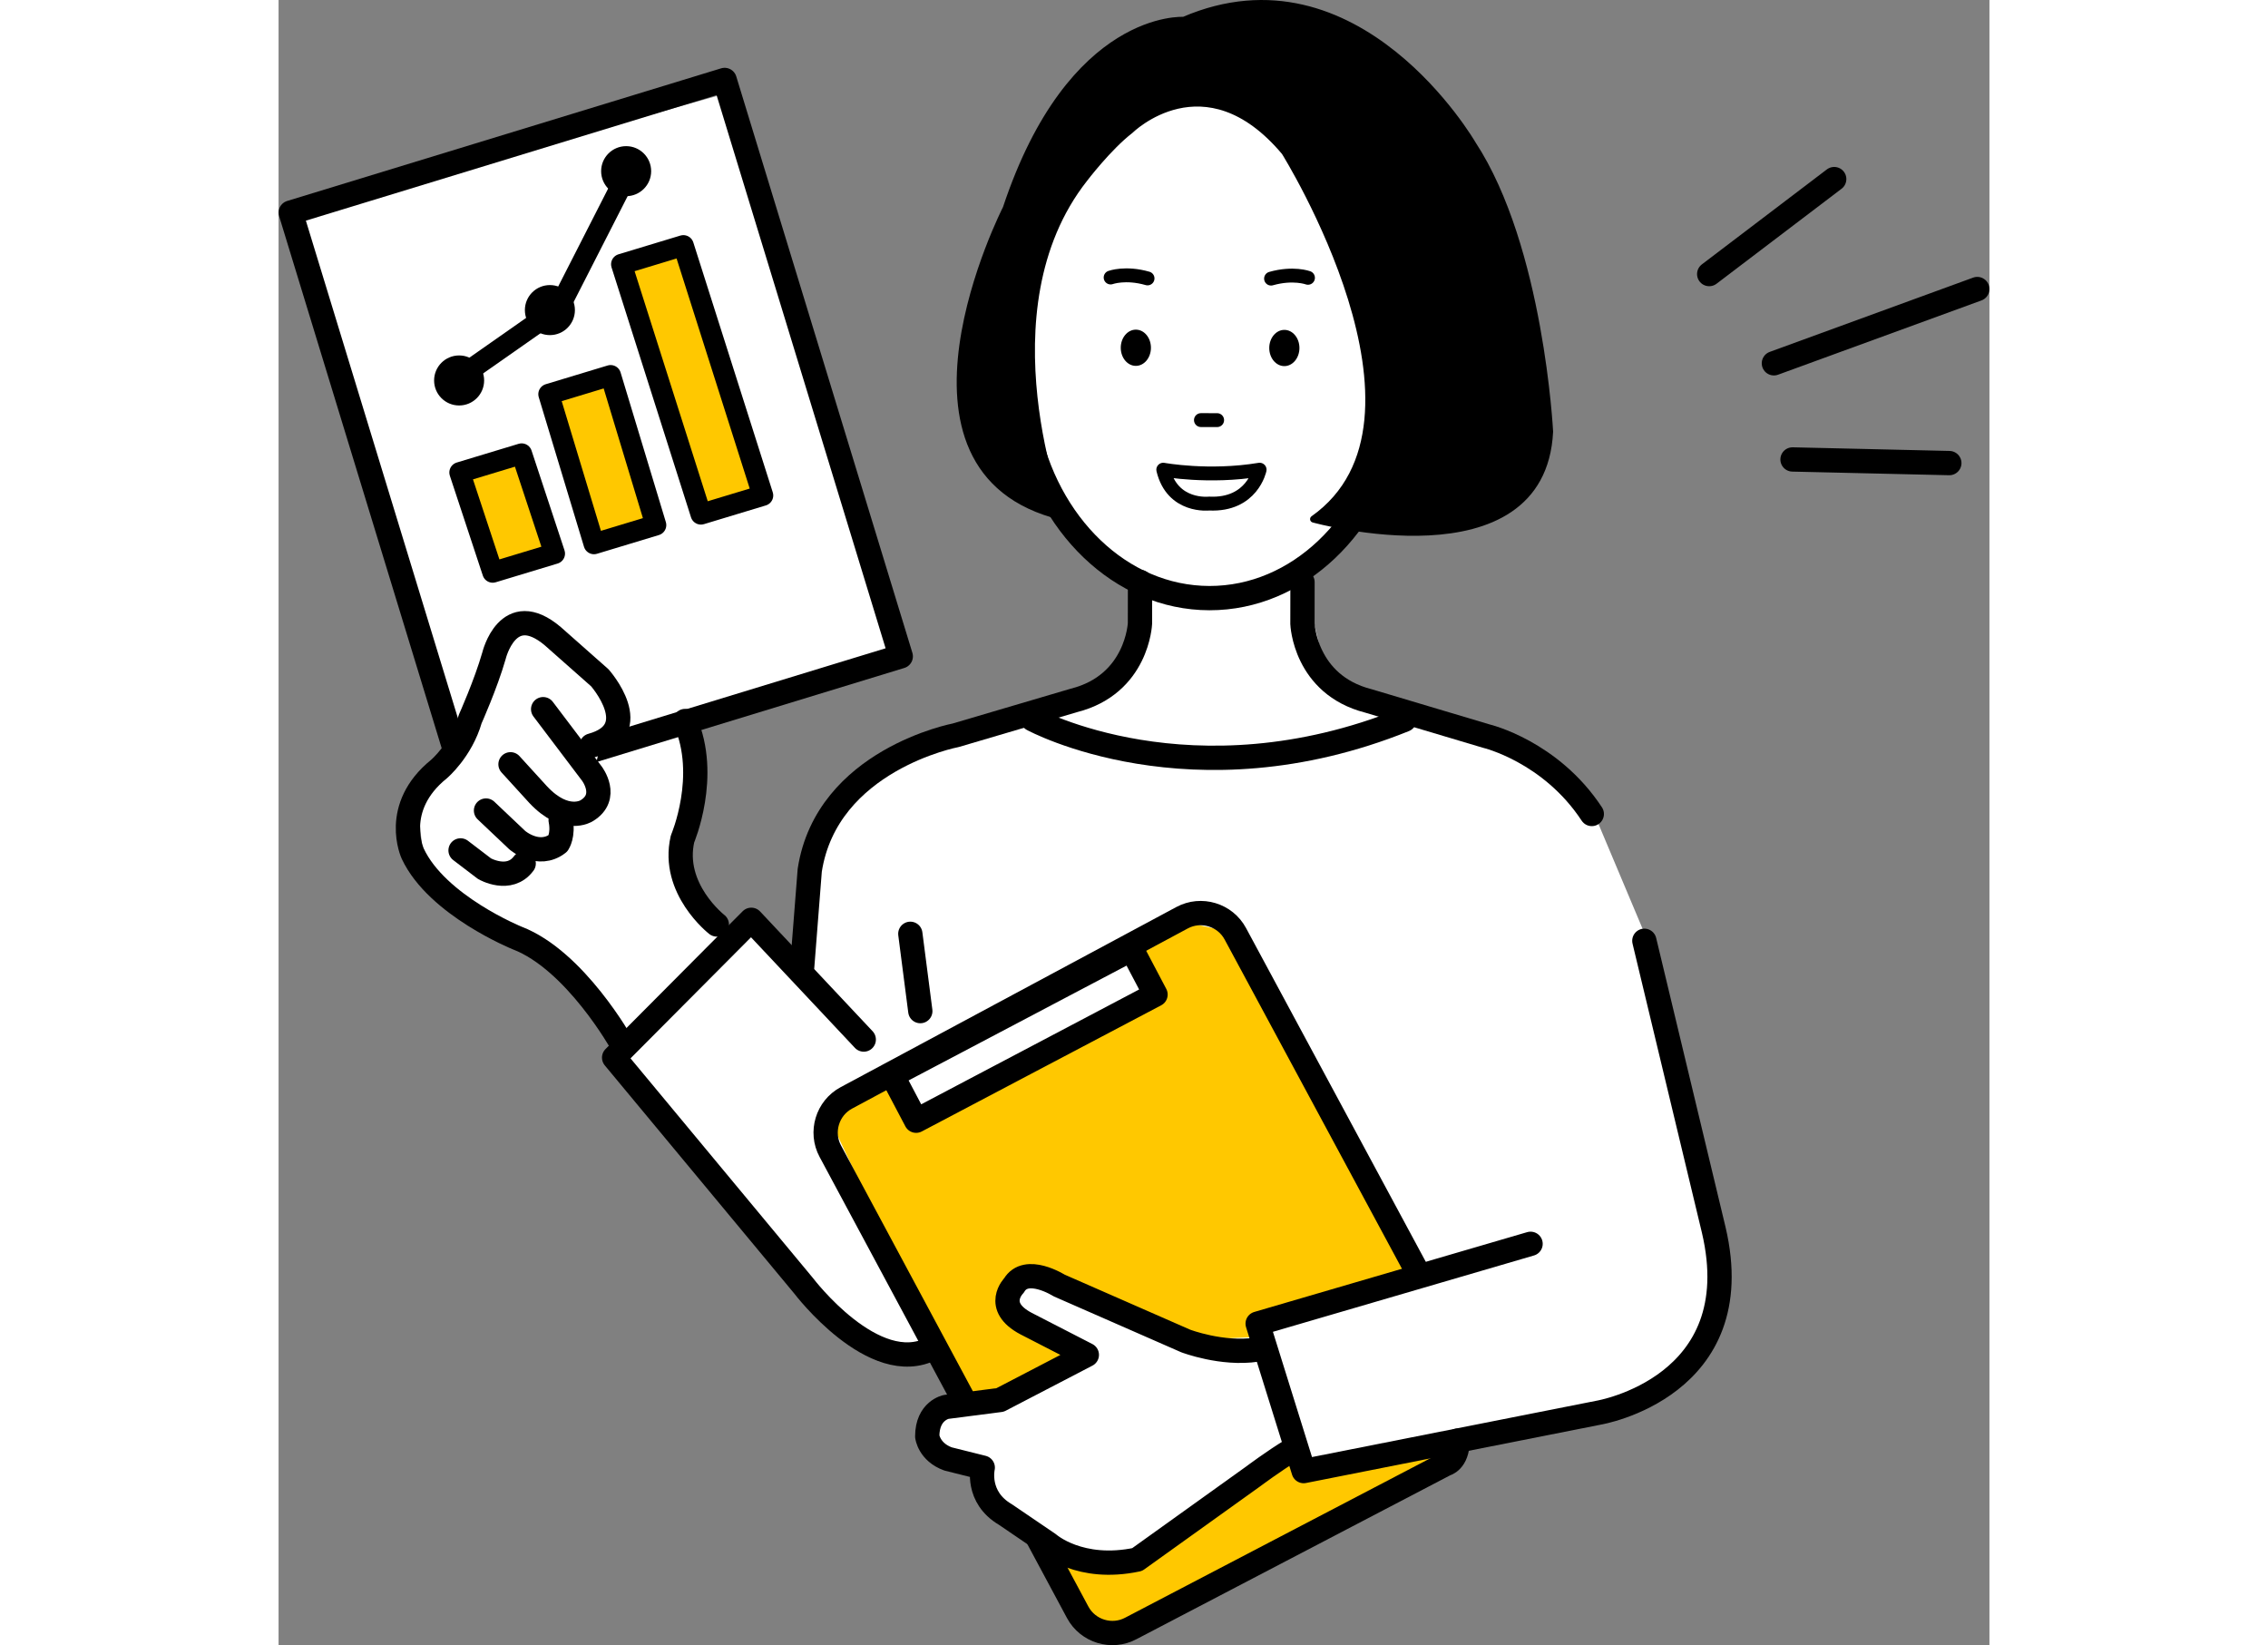 <?xml version="1.0" encoding="UTF-8"?><svg id="_レイヤー_2" xmlns="http://www.w3.org/2000/svg" width="364" height="264" viewBox="0 0 246.571 237.068"><rect x="0" y="0" width="246.571" height="237.068" fill="#808080" stroke="none"/><g id="_レイヤー_1-2"><g><polygon points="45.488 145.983 37.154 136.316 21.154 126.649 19.821 113.316 24.821 106.316 1.154 31.316 63.821 13.649 88.488 94.316 58.821 104.983 59.488 117.649 59.154 128.316 65.154 133.983 68.154 133.316 75.488 139.649 79.154 118.983 91.821 106.649 121.821 97.649 125.821 84.649 111.488 73.983 104.488 50.316 104.868 30.03 131.821 9.983 144.488 13.649 158.488 39.316 160.821 69.983 147.488 82.649 151.154 97.649 173.821 106.649 185.154 111.983 189.488 116.983 197.488 135.983 208.488 188.316 199.402 200.502 170.154 208.983 113.488 223.983 102.821 214.649 93.154 205.983 97.821 199.649 93.488 194.649 83.737 192.649 49.488 153.316 45.488 145.983" fill="#fff"/><polygon points="79.154 160.649 87.154 155.983 91.488 161.649 125.488 143.983 123.154 136.649 131.154 132.983 137.154 134.316 163.154 182.316 141.488 192.649 133.154 192.983 107.821 183.649 105.154 186.649 116.821 195.649 98.821 202.316 79.154 160.649" fill="#ffc800"/><path d="M112.154,224.649l11.667,.333,23-15.667,.667,2.667,23.667-2.333-51.333,26.667s-6-4.667-7.667-11.667Z" fill="#ffc800"/><path d="M160.527,61.549c-2.891,14.156-13.609,24.659-26.372,24.639-12.813-.02-23.532-10.64-26.327-24.889" fill="none" stroke="#000" stroke-linecap="round" stroke-linejoin="round" stroke-width="3.5"/><path d="M161.277,66.614c4.73,.007,8.571-4.154,8.579-9.296,.008-5.141-3.82-9.315-8.55-9.323" fill="none" stroke="#000" stroke-linecap="round" stroke-linejoin="round" stroke-width="3.5"/><path d="M147.571,83.883l-.009,5.994s.326,8.775,9.488,11.12l17.016,5.076s9.254,2.186,15.198,11.221" fill="none" stroke="#000" stroke-linecap="round" stroke-linejoin="round" stroke-width="3.5"/><path d="M124.154,83.846l-.009,5.994s-.353,8.774-9.523,11.09l-17.032,5.022s-18.578,3.517-21.037,19.454l-1.087,13.881" fill="none" stroke="#000" stroke-linecap="round" stroke-linejoin="round" stroke-width="3.5"/><path d="M119.917,39.987s2.141-.783,5.32,.132" fill="none" stroke="#000" stroke-linecap="round" stroke-linejoin="round" stroke-width="2"/><path d="M148.358,40.032s-2.139-.79-5.32,.115" fill="none" stroke="#000" stroke-linecap="round" stroke-linejoin="round" stroke-width="2"/><ellipse cx="123.553" cy="50.112" rx="2.61" ry="2.175" transform="translate(73.246 173.586) rotate(-89.91)"/><ellipse cx="144.954" cy="50.146" rx="2.61" ry="2.175" transform="translate(94.58 195.021) rotate(-89.91)"/><line x1="132.932" y1="60.536" x2="135.267" y2="60.539" fill="none" stroke="#000" stroke-linecap="round" stroke-linejoin="round" stroke-width="2"/><path d="M108.666,103.639s22.894,12.464,53.594,.084" fill="none" stroke="#000" stroke-linecap="round" stroke-linejoin="round" stroke-width="3.5"/><rect x="13.014" y="19.182" width="65.393" height="86.85" transform="translate(-16.301 16.092) rotate(-16.993)" fill="none" stroke="#000" stroke-linecap="round" stroke-linejoin="round" stroke-width="3.5"/><path d="M22.544,120.458s-2.569-9.14,3.8-12.938l5.285-10.71s1.515-8.768,6.513-5.312l9.91,8.712-2.4,10.282,10.654-2.427s1.741,7.226-1.201,12.567c0,0-18.224,18.049-32.56-.175Z" fill="#fff"/><path d="M84.338,149.799l-16.212-17.255-19.765,19.859,27.324,32.896s10.136,13.35,18.47,9.017" fill="none" stroke="#000" stroke-linecap="round" stroke-linejoin="round" stroke-width="3.5"/><line x1="91.049" y1="134.56" x2="92.488" y2="145.699" fill="none" stroke="#000" stroke-linecap="round" stroke-linejoin="round" stroke-width="3.5"/><path d="M122.728,18.778s10.734-10.64,22.293,3.113c0,0,24.21,38.71,4.142,52.912,0,0,32.938,9.138,34.025-12.601,0,0-1.336-26.522-11.113-41.435,0,0-16.562-28.621-41.624-17.838,0,0-16.212-1.092-25.583,27.102,0,0-19.311,37.781,7.959,44.39,0,0-11.631-29.649,3.275-48.636,0,0,3.462-4.562,6.626-7.006Z" stroke="#000" stroke-linecap="round" stroke-linejoin="round"/><polygon points="39.783 79.769 30.862 82.469 26.111 68.088 35.032 65.389 39.783 79.769" fill="#ffc800" stroke="#000" stroke-linecap="round" stroke-linejoin="round" stroke-width="3"/><rect x="41.996" y="54.971" width="9.321" height="22.525" transform="translate(-17.182 16.35) rotate(-16.834)" fill="#ffc800" stroke="#000" stroke-linecap="round" stroke-linejoin="round" stroke-width="3"/><polygon points="69.793 71.395 60.872 74.094 49.421 38.082 58.342 35.382 69.793 71.395" fill="#ffc800" stroke="#000" stroke-linecap="round" stroke-linejoin="round" stroke-width="3"/><polyline points="26.198 54.281 40.441 44.305 50.117 25.341" fill="none" stroke="#000" stroke-linecap="round" stroke-linejoin="round" stroke-width="3"/><circle cx="26.021" cy="54.824" r="3.605"/><circle cx="39.104" cy="44.684" r="3.605"/><circle cx="50.093" cy="24.665" r="3.605"/><path d="M63.162,133.218s-6.608-5.13-4.945-12.329c0,0,3.885-9.08,.373-16.992" fill="none" stroke="#000" stroke-linecap="round" stroke-linejoin="round" stroke-width="3.5"/><path d="M49.474,150.422s-6.708-12.042-15.079-15.254c0,0-11.539-4.667-15.051-12.14,0,0-3.112-6.655,3.784-12.214,0,0,3.204-2.717,4.49-7.196,0,0,2.247-5.012,3.426-9.118,0,0,1.985-8.319,8.486-2.816l6.767,5.983s6.712,7.584-1.186,9.761" fill="none" stroke="#000" stroke-linecap="round" stroke-linejoin="round" stroke-width="3.5"/><path d="M38.13,102.191l7.03,9.291s2.548,3.352-.766,5.351c0,0-2.98,1.931-6.973-2.32l-3.995-4.38" fill="none" stroke="#000" stroke-linecap="round" stroke-linejoin="round" stroke-width="3.5"/><path d="M29.896,116.798l4.501,4.262s3.056,2.657,5.884,.458c0,0,.8-1.199,.372-3.342" fill="none" stroke="#000" stroke-linecap="round" stroke-linejoin="round" stroke-width="3.5"/><path d="M26.228,122.543l3.453,2.636s3.573,2.049,5.646-.752" fill="none" stroke="#000" stroke-linecap="round" stroke-linejoin="round" stroke-width="3.5"/><path d="M127.504,67.683s6.567,1.217,13.884,0c0,0-1.067,5.183-7.284,4.88,0,0-5.283,.62-6.6-4.88Z" fill="none" stroke="#000" stroke-linecap="round" stroke-linejoin="round" stroke-width="2"/><path d="M164.154,183.316l-26.263-48.757c-1.474-2.748-4.929-3.789-7.676-2.315l-48.386,25.963c-2.748,1.474-3.789,4.929-2.315,7.676l35.656,66.449c1.474,2.748,4.929,3.789,7.676,2.315l45.308-23.665s1.766-.383,1.766-3.383" fill="none" stroke="#000" stroke-linecap="round" stroke-linejoin="round" stroke-width="3.5"/><rect x="87.914" y="145.442" width="39" height="7.389" transform="translate(-57.135 67.263) rotate(-27.784)" fill="none" stroke="#000" stroke-linecap="round" stroke-linejoin="round" stroke-width="3.5"/><path d="M140.972,194.483c-5,.75-10.234-1.25-10.234-1.25l-18.25-8s-4.75-3-6.5,0c0,0-3,3,1.75,5.5l8.75,4.5-12.5,6.5-7.75,1s-2.75,.5-2.75,4.25c0,0,.25,2.25,3,3.25l5,1.25s-1,4.25,3.25,6.75l6.25,4.25s4.5,4,12.75,2.25l16.75-12s3-2.25,5.5-3.75" fill="#fff" stroke="#000" stroke-linecap="round" stroke-linejoin="round" stroke-width="3.5"/><path d="M180.439,179.233l-39.333,11.5,6.632,21.25,42.516-8.417s21.917-3.667,16.583-26.333l-10-41.667" fill="none" stroke="#000" stroke-linecap="round" stroke-linejoin="round" stroke-width="3.5"/><line x1="224.201" y1="25.806" x2="206.183" y2="39.493" fill="none" stroke="#000" stroke-linecap="round" stroke-linejoin="round" stroke-width="3.5"/><line x1="244.821" y1="41.649" x2="215.507" y2="52.352" fill="none" stroke="#000" stroke-linecap="round" stroke-linejoin="round" stroke-width="3.5"/><line x1="240.792" y1="66.73" x2="218.191" y2="66.207" fill="none" stroke="#000" stroke-linecap="round" stroke-linejoin="round" stroke-width="3.5"/></g></g></svg>